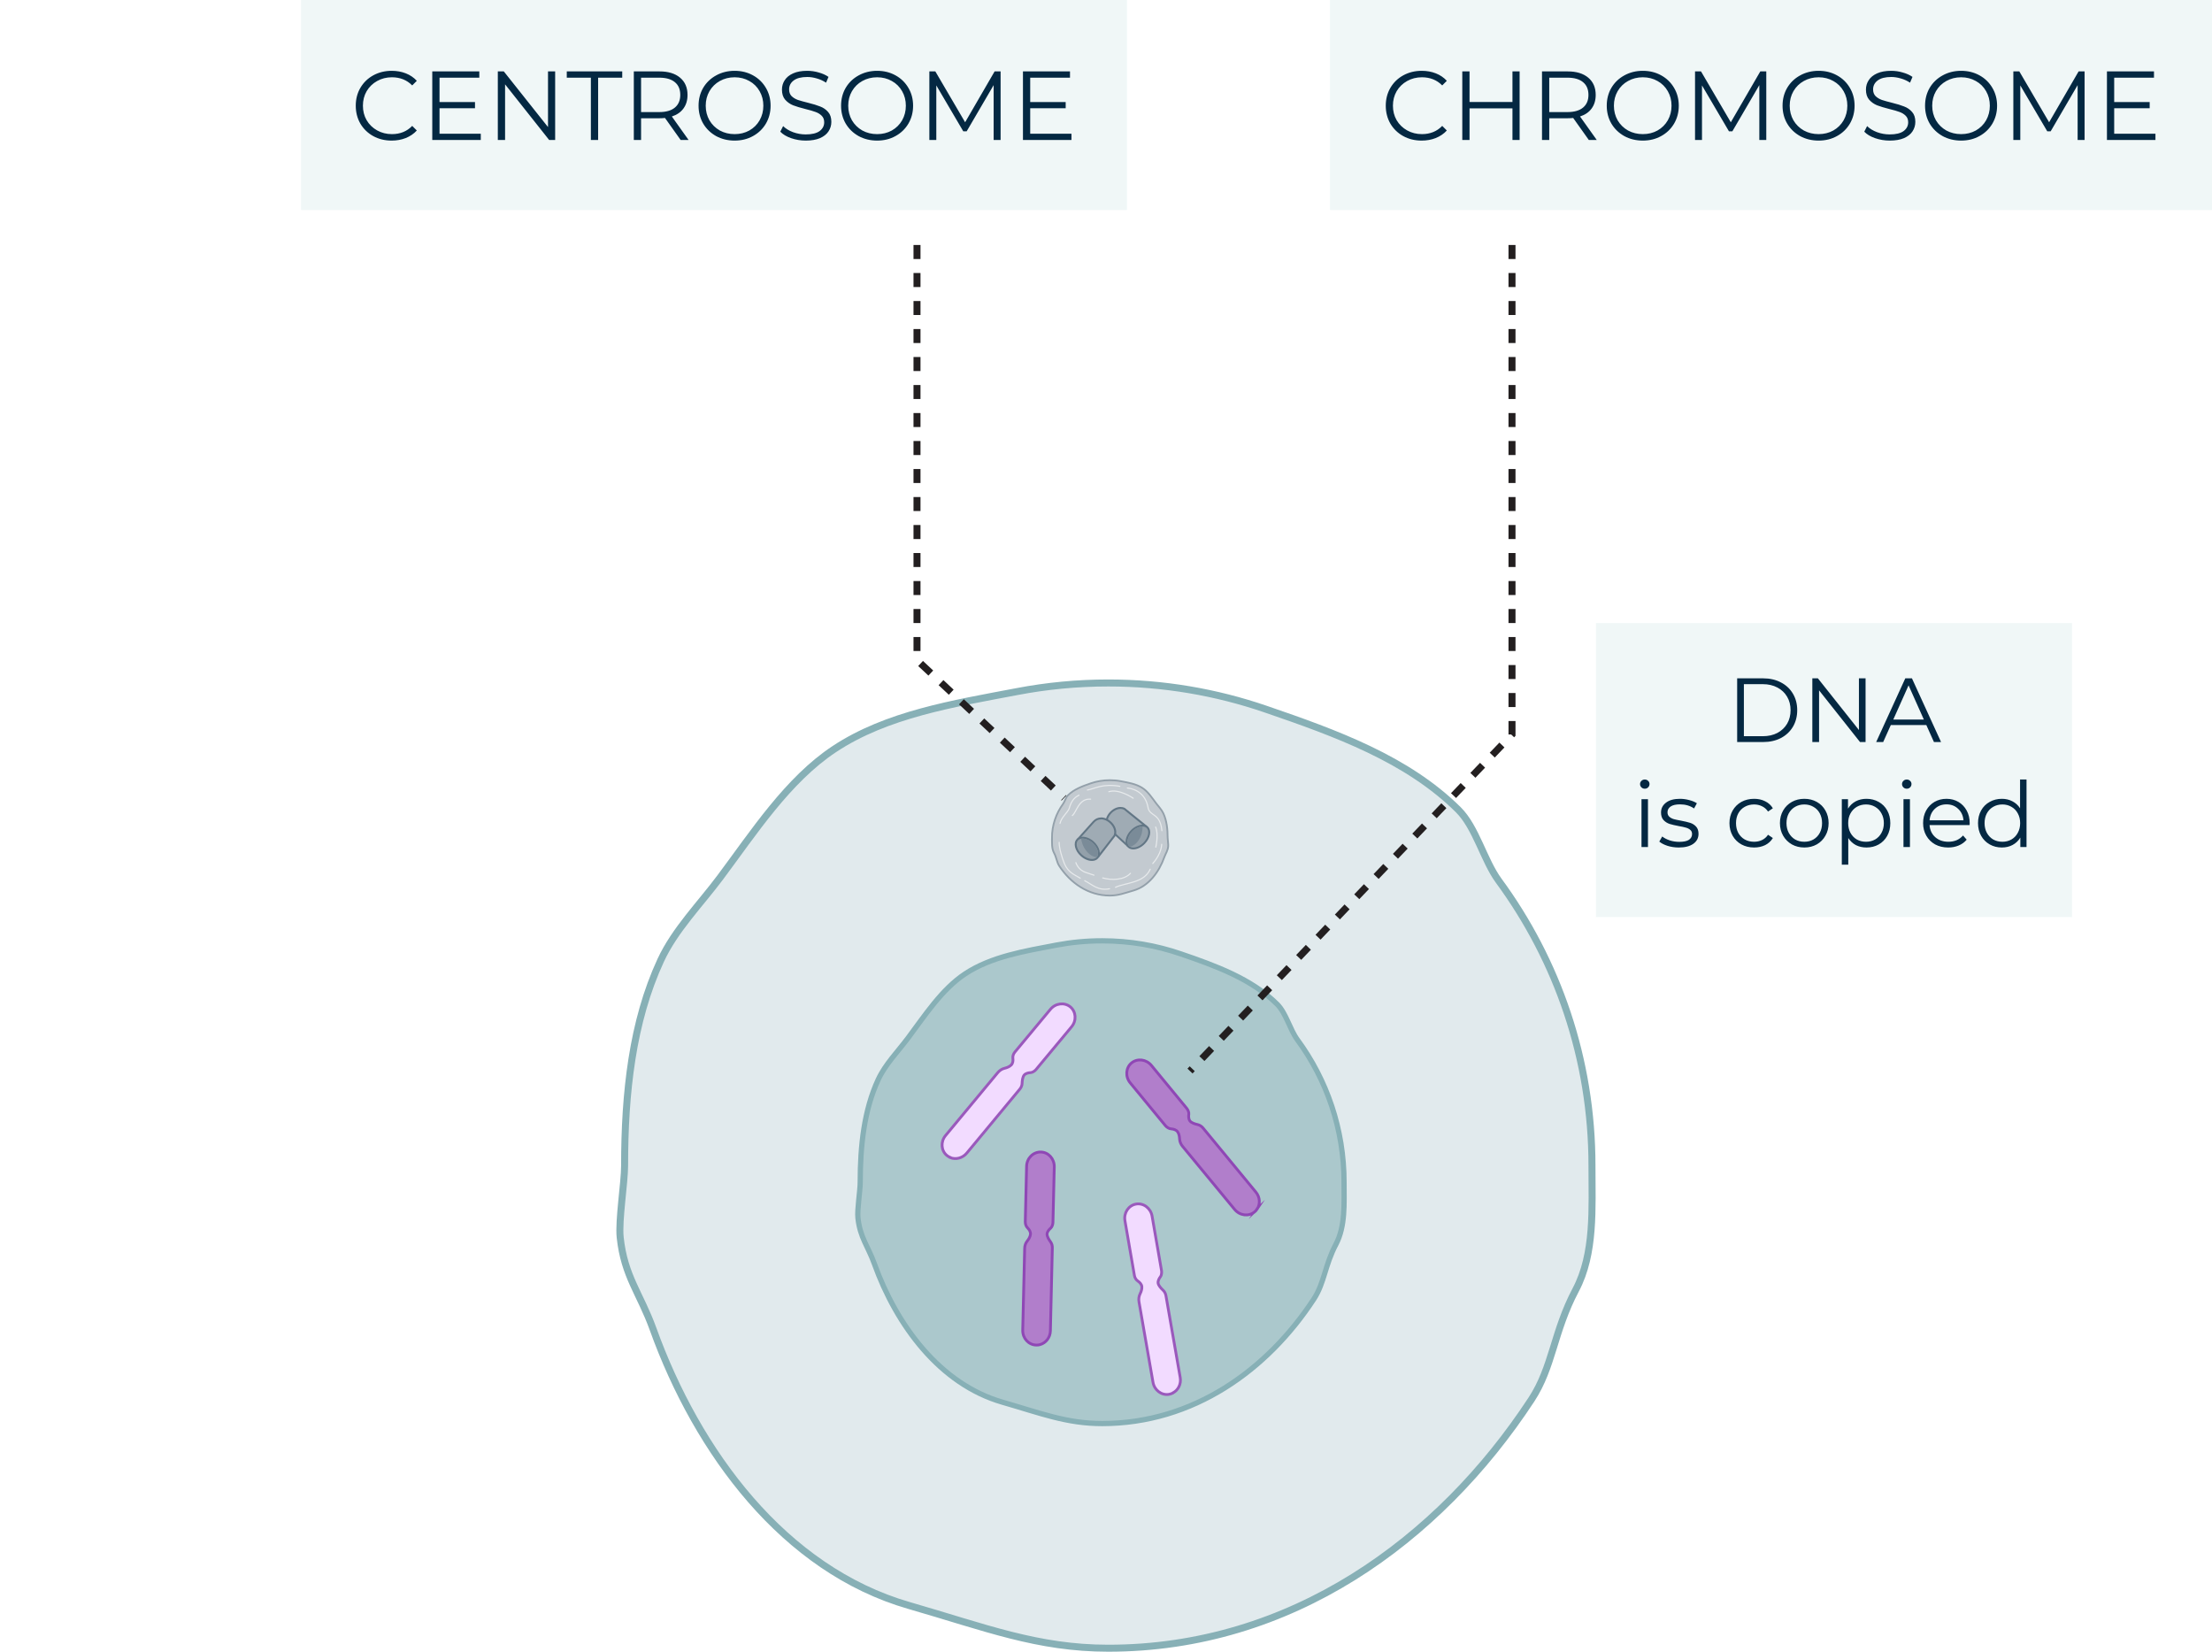 <svg width="316" height="236" viewBox="0 0 316 236" fill="none" xmlns="http://www.w3.org/2000/svg">
<g clip-path="url(#clip0_1_42)">
<path d="M227.424 166.5C227.424 172.631 227.845 179.061 225.11 184.242C221.911 190.307 221.844 195.235 218.777 199.919C205.492 220.191 184.334 235.448 158.327 235.448C148.185 235.448 140.767 232.487 129.873 229.349C112.003 224.201 99.625 207.431 93.292 189.843C91.454 184.762 89.185 182.32 88.598 176.763C88.343 174.355 89.229 168.986 89.229 166.511C89.229 156.182 90.314 145.974 94.388 137.18C96.403 132.827 100.057 129.137 102.891 125.337C107.663 118.951 112.535 111.406 119.2 106.998C126.684 102.049 136.161 100.524 145.306 98.79C149.525 97.983 153.876 97.563 158.316 97.563C166.187 97.563 173.749 98.878 180.802 101.297C190.788 104.722 200.996 108.401 208.326 115.67C210.872 118.2 211.968 122.895 214.094 125.801C222.475 137.213 227.424 151.288 227.424 166.511V166.5Z" fill="#E1EAED" stroke="#87B0B6" stroke-miterlimit="10"/>
<path d="M192.006 168.853C192.006 171.924 192.217 175.139 190.855 177.735C189.25 180.773 189.216 183.237 187.688 185.579C181.045 195.721 170.461 203.355 157.452 203.355C152.381 203.355 148.661 201.874 143.214 200.305C134.279 197.731 128.079 189.335 124.913 180.541C123.994 178 122.864 176.774 122.565 174.001C122.433 172.797 122.887 170.113 122.887 168.875C122.887 163.705 123.429 158.601 125.466 154.204C126.474 152.028 128.301 150.183 129.718 148.283C132.109 145.09 134.545 141.312 137.877 139.113C141.62 136.639 146.358 135.876 150.931 135.003C153.034 134.606 155.215 134.396 157.441 134.396C161.382 134.396 165.158 135.048 168.69 136.263C173.683 137.975 178.787 139.82 182.452 143.455C183.725 144.725 184.267 147.067 185.341 148.526C189.537 154.237 192.006 161.275 192.006 168.886V168.853Z" fill="#ABC8CC" stroke="#87B0B6" stroke-width="0.75" stroke-linecap="round" stroke-linejoin="round"/>
<path d="M135.741 165.34C135.575 165.274 135.408 165.174 135.265 165.053C134.434 164.368 134.346 163.086 135.087 162.203L142.55 153.21C142.804 152.912 143.136 152.691 143.513 152.602C143.834 152.525 144.221 152.381 144.465 152.127C144.709 151.873 144.742 151.475 144.698 151.188C144.653 150.868 144.775 150.536 144.985 150.282L150.056 144.184C150.787 143.3 152.06 143.146 152.902 143.83C153.732 144.515 153.82 145.797 153.079 146.681L148.008 152.779C147.842 152.978 147.51 153.21 147.255 153.221C146.945 153.243 146.535 153.309 146.314 153.574C146.093 153.84 146.026 154.359 146.015 154.734C146.015 155.044 145.882 155.342 145.683 155.585L138.11 164.721C137.501 165.45 136.527 165.682 135.741 165.362V165.34Z" fill="#F2DBFF" stroke="#9A59BC" stroke-width="0.4" stroke-miterlimit="10"/>
<path d="M167.538 199.002C167.372 199.079 167.195 199.145 167.007 199.179C165.944 199.366 164.914 198.593 164.715 197.466L162.711 185.955C162.645 185.568 162.7 185.17 162.866 184.828C163.01 184.541 163.154 184.154 163.121 183.8C163.087 183.447 162.8 183.171 162.556 183.005C162.29 182.828 162.113 182.53 162.058 182.199L160.707 174.388C160.508 173.261 161.216 172.189 162.29 172.002C163.353 171.814 164.383 172.587 164.582 173.714L165.933 181.514C165.977 181.768 165.933 182.176 165.789 182.364C165.601 182.607 165.39 182.972 165.446 183.303C165.501 183.635 165.855 184.032 166.132 184.287C166.365 184.496 166.509 184.784 166.564 185.093L168.601 196.77C168.767 197.709 168.313 198.593 167.549 198.98L167.538 199.002Z" fill="#F2DBFF" stroke="#9A59BC" stroke-width="0.4" stroke-miterlimit="10"/>
<path d="M148.584 192.075C148.406 192.13 148.218 192.152 148.03 192.141C146.934 192.119 146.081 191.169 146.104 190.02L146.38 178.343C146.38 177.945 146.513 177.57 146.757 177.271C146.956 177.017 147.178 176.664 147.211 176.31C147.244 175.957 147.023 175.636 146.812 175.426C146.58 175.194 146.469 174.874 146.469 174.532L146.657 166.61C146.679 165.462 147.587 164.545 148.683 164.567C149.779 164.589 150.632 165.539 150.61 166.688L150.422 174.609C150.422 174.863 150.3 175.261 150.112 175.426C149.879 175.625 149.591 175.946 149.58 176.288C149.569 176.631 149.846 177.084 150.067 177.382C150.255 177.636 150.344 177.934 150.333 178.255L150.056 190.109C150.034 191.059 149.414 191.843 148.584 192.075Z" fill="#B17ECB" stroke="#8F47B5" stroke-width="0.4" stroke-miterlimit="10"/>
<path d="M179.595 172.72C179.495 172.874 179.374 173.007 179.219 173.129C178.377 173.813 177.104 173.659 176.373 172.764L168.933 163.749C168.679 163.44 168.535 163.075 168.512 162.689C168.501 162.368 168.435 161.959 168.225 161.672C168.014 161.385 167.638 161.286 167.339 161.263C167.018 161.241 166.719 161.065 166.497 160.811L161.46 154.69C160.729 153.806 160.818 152.525 161.648 151.84C162.49 151.155 163.763 151.31 164.493 152.205L169.531 158.325C169.697 158.524 169.863 158.899 169.83 159.142C169.786 159.441 169.786 159.871 169.996 160.137C170.206 160.402 170.716 160.567 171.081 160.645C171.38 160.711 171.657 160.888 171.856 161.131L179.407 170.289C180.016 171.018 180.06 172.024 179.584 172.731L179.595 172.72Z" fill="#B17ECB" stroke="#8F47B5" stroke-width="0.4" stroke-miterlimit="10"/>
<path d="M150.289 119.692C150.289 120.421 150.233 121.194 150.565 121.813C150.953 122.542 150.953 123.127 151.318 123.691C152.902 126.11 155.437 127.933 158.548 127.933C159.766 127.933 160.652 127.58 161.947 127.204C164.084 126.585 165.567 124.586 166.32 122.476C166.542 121.868 166.807 121.581 166.885 120.907C166.918 120.62 166.807 119.979 166.807 119.681C166.807 118.443 166.675 117.228 166.187 116.179C165.944 115.659 165.512 115.217 165.169 114.764C164.593 114.002 164.017 113.096 163.22 112.577C162.323 111.98 161.194 111.804 160.098 111.594C159.589 111.494 159.079 111.45 158.537 111.45C157.596 111.45 156.688 111.605 155.847 111.892C154.651 112.301 153.433 112.743 152.558 113.615C152.259 113.914 152.127 114.477 151.872 114.831C150.875 116.19 150.278 117.88 150.278 119.703L150.289 119.692Z" fill="#C3CAD0" stroke="#93A0AA" stroke-width="0.25" stroke-miterlimit="10"/>
<path d="M161.05 112.566C162.279 112.699 163.674 113.461 163.995 115.317C164.228 116.698 165.722 116.013 165.988 118.664" stroke="#E7EAEC" stroke-width="0.16" stroke-linecap="round" stroke-linejoin="round"/>
<path d="M154.142 113.593C153.355 113.969 153.001 114.599 152.758 115.438C152.58 116.035 151.617 116.72 151.429 117.626" stroke="#E7EAEC" stroke-width="0.16" stroke-linecap="round" stroke-linejoin="round"/>
<path d="M151.307 120.332C151.307 121.139 151.684 122.476 152.082 123.426C152.614 124.619 153.4 124.906 154.319 125.447" stroke="#E7EAEC" stroke-width="0.16" stroke-linecap="round" stroke-linejoin="round"/>
<path d="M159.356 126.751C160.829 126.066 163.408 126.177 164.316 124.166" stroke="#E7EAEC" stroke-width="0.16" stroke-linecap="round" stroke-linejoin="round"/>
<path d="M164.682 123.348C165.977 121.901 165.955 120.609 165.955 120.609" stroke="#E7EAEC" stroke-width="0.16" stroke-linecap="round" stroke-linejoin="round"/>
<path d="M155.348 112.853C156.433 112.676 157.463 111.892 159.976 112.323" stroke="#E7EAEC" stroke-width="0.16" stroke-linecap="round" stroke-linejoin="round"/>
<path d="M158.404 113.096C159.877 112.632 161.881 114.024 161.881 114.024" stroke="#E7EAEC" stroke-width="0.16" stroke-linecap="round" stroke-linejoin="round"/>
<path d="M158.504 126.961C156.843 127.281 156.057 126.364 154.961 125.812" stroke="#E7EAEC" stroke-width="0.16" stroke-linecap="round" stroke-linejoin="round"/>
<path d="M157.529 125.414C158.792 125.768 160.596 125.735 161.493 124.751" stroke="#E7EAEC" stroke-width="0.16" stroke-linecap="round" stroke-linejoin="round"/>
<path d="M155.802 114.157C154.075 114.035 153.787 116.057 153.189 116.499" stroke="#E7EAEC" stroke-width="0.16" stroke-linecap="round" stroke-linejoin="round"/>
<path d="M165.091 118.145C165.545 119.206 165.113 121.017 165.113 121.017" stroke="#E7EAEC" stroke-width="0.16" stroke-linecap="round" stroke-linejoin="round"/>
<path d="M156.278 125.017C155.858 124.906 155.758 124.829 155.149 124.641C153.998 124.287 153.699 123.227 153.699 123.227" stroke="#E7EAEC" stroke-width="0.16" stroke-linecap="round" stroke-linejoin="round"/>
<path d="M158.526 118.454C157.906 117.847 158.05 117.151 158.205 116.797C158.515 116.024 159.334 115.416 160.065 115.416C160.264 115.416 160.463 115.46 160.641 115.549L163.685 118.012L161.072 120.807L158.526 118.454Z" fill="#9FABB4"/>
<path d="M160.065 115.549C160.242 115.549 160.397 115.582 160.552 115.659L163.486 118.034L161.072 120.62L158.626 118.366C158.061 117.814 158.194 117.184 158.327 116.852C158.626 116.123 159.389 115.549 160.065 115.549ZM160.065 115.273C158.637 115.273 157.131 117.294 158.437 118.554L161.083 120.995L163.885 117.99L160.696 115.416C160.497 115.317 160.275 115.273 160.065 115.273Z" fill="#627685"/>
<path d="M161.903 121.205C161.626 121.205 161.382 121.117 161.216 120.951C160.718 120.465 160.906 119.449 161.648 118.686C162.113 118.211 162.689 117.924 163.209 117.924C163.486 117.924 163.73 118.012 163.896 118.178C164.128 118.41 164.217 118.764 164.15 119.183C164.073 119.625 163.829 120.067 163.464 120.443C162.999 120.918 162.423 121.205 161.903 121.205Z" fill="#93A0AA"/>
<path d="M163.209 118.068C163.375 118.068 163.619 118.101 163.807 118.278C164.006 118.476 164.084 118.786 164.017 119.161C163.94 119.57 163.718 119.99 163.364 120.354C162.932 120.807 162.379 121.073 161.903 121.073C161.737 121.073 161.493 121.039 161.305 120.863C161.106 120.664 161.028 120.354 161.094 119.979C161.172 119.57 161.393 119.15 161.748 118.786C162.18 118.333 162.733 118.068 163.209 118.068ZM163.209 117.802C162.678 117.802 162.058 118.09 161.548 118.598C160.751 119.415 160.563 120.52 161.117 121.05C161.316 121.249 161.593 121.338 161.903 121.338C162.434 121.338 163.054 121.05 163.563 120.531C164.361 119.714 164.549 118.609 163.995 118.079C163.796 117.88 163.519 117.791 163.209 117.791V117.802Z" fill="#627685"/>
<path d="M163.22 118.068C163.242 120.134 161.703 121.095 161.349 120.907C161.006 120.664 160.884 119.946 161.526 119.029C162.168 118.112 163.22 118.068 163.22 118.068Z" fill="#7A8B98"/>
<path d="M154.053 119.824L156.223 117.394C156.522 117.073 156.876 116.908 157.286 116.908C157.928 116.908 158.626 117.327 159.024 117.957C159.334 118.443 159.401 118.974 159.201 119.404L156.932 122.332L154.042 119.824H154.053Z" fill="#9FABB4"/>
<path d="M157.286 117.04C157.884 117.04 158.537 117.438 158.913 118.023C159.19 118.465 159.257 118.94 159.091 119.316L156.909 122.133L154.241 119.813L156.323 117.493C156.588 117.195 156.921 117.051 157.286 117.051M157.286 116.775C156.876 116.775 156.467 116.93 156.123 117.305L153.854 119.835L156.954 122.531L159.334 119.46C159.888 118.278 158.57 116.764 157.286 116.764V116.775Z" fill="#627685"/>
<path d="M156.002 122.84C155.514 122.84 154.939 122.597 154.485 122.177C154.097 121.824 153.82 121.393 153.721 120.962C153.621 120.553 153.688 120.189 153.909 119.946C154.086 119.747 154.352 119.647 154.673 119.647C155.16 119.647 155.736 119.89 156.19 120.31C156.976 121.028 157.242 122.023 156.777 122.542C156.599 122.741 156.334 122.84 156.013 122.84H156.002Z" fill="#93A0AA"/>
<path d="M154.662 119.791C155.116 119.791 155.658 120.023 156.09 120.41C156.81 121.062 157.076 122.001 156.666 122.454C156.478 122.663 156.201 122.708 156.002 122.708C155.548 122.708 155.005 122.476 154.573 122.089C153.854 121.437 153.588 120.498 153.998 120.045C154.186 119.835 154.463 119.791 154.662 119.791ZM154.662 119.526C154.319 119.526 154.009 119.636 153.798 119.868C153.278 120.443 153.544 121.526 154.385 122.288C154.883 122.741 155.481 122.984 155.991 122.984C156.334 122.984 156.644 122.873 156.854 122.641C157.374 122.067 157.109 120.984 156.267 120.222C155.769 119.769 155.171 119.526 154.662 119.526Z" fill="#627685"/>
<path d="M154.44 119.791C154.762 121.879 156.411 122.63 156.721 122.387C156.932 122.078 156.976 121.349 156.212 120.52C155.448 119.692 154.44 119.791 154.44 119.791Z" fill="#7A8B98"/>
</g>
<path d="M131 35V94.296L152 114" stroke="#231F20" stroke-miterlimit="10" stroke-dasharray="2 2"/>
<path d="M216 35V104.918L170 153" stroke="#231F20" stroke-miterlimit="10" stroke-dasharray="2 2"/>
<rect width="118" height="30" transform="translate(43)" fill="#6CAAAB" fill-opacity="0.1"/>
<path d="M55.947 20.084C54.976 20.084 54.099 19.869 53.315 19.44C52.54 19.011 51.929 18.418 51.481 17.662C51.042 16.897 50.823 16.043 50.823 15.1C50.823 14.157 51.042 13.308 51.481 12.552C51.929 11.787 52.545 11.189 53.329 10.76C54.113 10.331 54.99 10.116 55.961 10.116C56.689 10.116 57.361 10.237 57.977 10.48C58.593 10.723 59.115 11.077 59.545 11.544L58.887 12.202C58.121 11.427 57.155 11.04 55.989 11.04C55.214 11.04 54.509 11.217 53.875 11.572C53.24 11.927 52.741 12.412 52.377 13.028C52.022 13.644 51.845 14.335 51.845 15.1C51.845 15.865 52.022 16.556 52.377 17.172C52.741 17.788 53.24 18.273 53.875 18.628C54.509 18.983 55.214 19.16 55.989 19.16C57.165 19.16 58.131 18.768 58.887 17.984L59.545 18.642C59.115 19.109 58.588 19.468 57.963 19.72C57.347 19.963 56.675 20.084 55.947 20.084ZM68.683 19.104V20H61.753V10.2H68.473V11.096H62.789V14.582H67.857V15.464H62.789V19.104H68.683ZM79.308 10.2V20H78.454L72.154 12.048V20H71.118V10.2H71.972L78.287 18.152V10.2H79.308ZM84.411 11.096H80.967V10.2H88.891V11.096H85.447V20H84.411V11.096ZM97.238 20L94.998 16.85C94.746 16.878 94.485 16.892 94.214 16.892H91.582V20H90.546V10.2H94.214C95.465 10.2 96.445 10.499 97.154 11.096C97.864 11.693 98.218 12.515 98.218 13.56C98.218 14.325 98.022 14.974 97.63 15.506C97.248 16.029 96.697 16.407 95.978 16.64L98.372 20H97.238ZM94.186 16.01C95.157 16.01 95.899 15.795 96.412 15.366C96.925 14.937 97.182 14.335 97.182 13.56C97.182 12.767 96.925 12.16 96.412 11.74C95.899 11.311 95.157 11.096 94.186 11.096H91.582V16.01H94.186ZM104.947 20.084C103.977 20.084 103.095 19.869 102.301 19.44C101.517 19.001 100.901 18.404 100.453 17.648C100.015 16.892 99.795 16.043 99.795 15.1C99.795 14.157 100.015 13.308 100.453 12.552C100.901 11.796 101.517 11.203 102.301 10.774C103.095 10.335 103.977 10.116 104.947 10.116C105.918 10.116 106.791 10.331 107.565 10.76C108.349 11.189 108.965 11.787 109.413 12.552C109.861 13.308 110.085 14.157 110.085 15.1C110.085 16.043 109.861 16.897 109.413 17.662C108.965 18.418 108.349 19.011 107.565 19.44C106.791 19.869 105.918 20.084 104.947 20.084ZM104.947 19.16C105.722 19.16 106.422 18.987 107.047 18.642C107.673 18.287 108.163 17.802 108.517 17.186C108.872 16.561 109.049 15.865 109.049 15.1C109.049 14.335 108.872 13.644 108.517 13.028C108.163 12.403 107.673 11.917 107.047 11.572C106.422 11.217 105.722 11.04 104.947 11.04C104.173 11.04 103.468 11.217 102.833 11.572C102.208 11.917 101.713 12.403 101.349 13.028C100.995 13.644 100.817 14.335 100.817 15.1C100.817 15.865 100.995 16.561 101.349 17.186C101.713 17.802 102.208 18.287 102.833 18.642C103.468 18.987 104.173 19.16 104.947 19.16ZM115.11 20.084C114.382 20.084 113.682 19.967 113.01 19.734C112.347 19.501 111.834 19.193 111.47 18.81L111.876 18.012C112.23 18.367 112.702 18.656 113.29 18.88C113.878 19.095 114.484 19.202 115.11 19.202C115.987 19.202 116.645 19.043 117.084 18.726C117.522 18.399 117.742 17.979 117.742 17.466C117.742 17.074 117.62 16.761 117.378 16.528C117.144 16.295 116.855 16.117 116.51 15.996C116.164 15.865 115.684 15.725 115.068 15.576C114.33 15.389 113.742 15.212 113.304 15.044C112.865 14.867 112.487 14.601 112.17 14.246C111.862 13.891 111.708 13.411 111.708 12.804C111.708 12.309 111.838 11.861 112.1 11.46C112.361 11.049 112.762 10.723 113.304 10.48C113.845 10.237 114.517 10.116 115.32 10.116C115.88 10.116 116.426 10.195 116.958 10.354C117.499 10.503 117.966 10.713 118.358 10.984L118.008 11.81C117.597 11.539 117.158 11.339 116.692 11.208C116.225 11.068 115.768 10.998 115.32 10.998C114.461 10.998 113.812 11.166 113.374 11.502C112.944 11.829 112.73 12.253 112.73 12.776C112.73 13.168 112.846 13.485 113.08 13.728C113.322 13.961 113.621 14.143 113.976 14.274C114.34 14.395 114.825 14.531 115.432 14.68C116.15 14.857 116.729 15.035 117.168 15.212C117.616 15.38 117.994 15.641 118.302 15.996C118.61 16.341 118.764 16.813 118.764 17.41C118.764 17.905 118.628 18.357 118.358 18.768C118.096 19.169 117.69 19.491 117.14 19.734C116.589 19.967 115.912 20.084 115.11 20.084ZM125.305 20.084C124.334 20.084 123.452 19.869 122.659 19.44C121.875 19.001 121.259 18.404 120.811 17.648C120.372 16.892 120.153 16.043 120.153 15.1C120.153 14.157 120.372 13.308 120.811 12.552C121.259 11.796 121.875 11.203 122.659 10.774C123.452 10.335 124.334 10.116 125.305 10.116C126.275 10.116 127.148 10.331 127.923 10.76C128.707 11.189 129.323 11.787 129.771 12.552C130.219 13.308 130.443 14.157 130.443 15.1C130.443 16.043 130.219 16.897 129.771 17.662C129.323 18.418 128.707 19.011 127.923 19.44C127.148 19.869 126.275 20.084 125.305 20.084ZM125.305 19.16C126.079 19.16 126.779 18.987 127.405 18.642C128.03 18.287 128.52 17.802 128.875 17.186C129.229 16.561 129.407 15.865 129.407 15.1C129.407 14.335 129.229 13.644 128.875 13.028C128.52 12.403 128.03 11.917 127.405 11.572C126.779 11.217 126.079 11.04 125.305 11.04C124.53 11.04 123.825 11.217 123.191 11.572C122.565 11.917 122.071 12.403 121.707 13.028C121.352 13.644 121.175 14.335 121.175 15.1C121.175 15.865 121.352 16.561 121.707 17.186C122.071 17.802 122.565 18.287 123.191 18.642C123.825 18.987 124.53 19.16 125.305 19.16ZM142.943 10.2V20H141.949V12.16L138.099 18.754H137.609L133.759 12.202V20H132.765V10.2H133.619L137.875 17.466L142.089 10.2H142.943ZM153.066 19.104V20H146.136V10.2H152.856V11.096H147.172V14.582H152.24V15.464H147.172V19.104H153.066Z" fill="#042842"/>
<rect width="126" height="30" transform="translate(190)" fill="#6CAAAB" fill-opacity="0.1"/>
<path d="M203.091 20.084C202.121 20.084 201.243 19.869 200.459 19.44C199.685 19.011 199.073 18.418 198.625 17.662C198.187 16.897 197.967 16.043 197.967 15.1C197.967 14.157 198.187 13.308 198.625 12.552C199.073 11.787 199.689 11.189 200.473 10.76C201.257 10.331 202.135 10.116 203.105 10.116C203.833 10.116 204.505 10.237 205.121 10.48C205.737 10.723 206.26 11.077 206.689 11.544L206.031 12.202C205.266 11.427 204.3 11.04 203.133 11.04C202.359 11.04 201.654 11.217 201.019 11.572C200.385 11.927 199.885 12.412 199.521 13.028C199.167 13.644 198.989 14.335 198.989 15.1C198.989 15.865 199.167 16.556 199.521 17.172C199.885 17.788 200.385 18.273 201.019 18.628C201.654 18.983 202.359 19.16 203.133 19.16C204.309 19.16 205.275 18.768 206.031 17.984L206.689 18.642C206.26 19.109 205.733 19.468 205.107 19.72C204.491 19.963 203.819 20.084 203.091 20.084ZM217.088 10.2V20H216.066V15.478H209.934V20H208.898V10.2H209.934V14.568H216.066V10.2H217.088ZM226.978 20L224.738 16.85C224.486 16.878 224.225 16.892 223.954 16.892H221.322V20H220.286V10.2H223.954C225.205 10.2 226.185 10.499 226.894 11.096C227.604 11.693 227.958 12.515 227.958 13.56C227.958 14.325 227.762 14.974 227.37 15.506C226.988 16.029 226.437 16.407 225.718 16.64L228.112 20H226.978ZM223.926 16.01C224.897 16.01 225.639 15.795 226.152 15.366C226.666 14.937 226.922 14.335 226.922 13.56C226.922 12.767 226.666 12.16 226.152 11.74C225.639 11.311 224.897 11.096 223.926 11.096H221.322V16.01H223.926ZM234.688 20.084C233.717 20.084 232.835 19.869 232.042 19.44C231.258 19.001 230.642 18.404 230.194 17.648C229.755 16.892 229.536 16.043 229.536 15.1C229.536 14.157 229.755 13.308 230.194 12.552C230.642 11.796 231.258 11.203 232.042 10.774C232.835 10.335 233.717 10.116 234.688 10.116C235.658 10.116 236.531 10.331 237.306 10.76C238.09 11.189 238.706 11.787 239.154 12.552C239.602 13.308 239.826 14.157 239.826 15.1C239.826 16.043 239.602 16.897 239.154 17.662C238.706 18.418 238.09 19.011 237.306 19.44C236.531 19.869 235.658 20.084 234.688 20.084ZM234.688 19.16C235.462 19.16 236.162 18.987 236.788 18.642C237.413 18.287 237.903 17.802 238.258 17.186C238.612 16.561 238.79 15.865 238.79 15.1C238.79 14.335 238.612 13.644 238.258 13.028C237.903 12.403 237.413 11.917 236.788 11.572C236.162 11.217 235.462 11.04 234.688 11.04C233.913 11.04 233.208 11.217 232.574 11.572C231.948 11.917 231.454 12.403 231.09 13.028C230.735 13.644 230.558 14.335 230.558 15.1C230.558 15.865 230.735 16.561 231.09 17.186C231.454 17.802 231.948 18.287 232.574 18.642C233.208 18.987 233.913 19.16 234.688 19.16ZM252.326 10.2V20H251.332V12.16L247.482 18.754H246.992L243.142 12.202V20H242.148V10.2H243.002L247.258 17.466L251.472 10.2H252.326ZM259.803 20.084C258.832 20.084 257.95 19.869 257.157 19.44C256.373 19.001 255.757 18.404 255.309 17.648C254.87 16.892 254.651 16.043 254.651 15.1C254.651 14.157 254.87 13.308 255.309 12.552C255.757 11.796 256.373 11.203 257.157 10.774C257.95 10.335 258.832 10.116 259.803 10.116C260.774 10.116 261.646 10.331 262.421 10.76C263.205 11.189 263.821 11.787 264.269 12.552C264.717 13.308 264.941 14.157 264.941 15.1C264.941 16.043 264.717 16.897 264.269 17.662C263.821 18.418 263.205 19.011 262.421 19.44C261.646 19.869 260.774 20.084 259.803 20.084ZM259.803 19.16C260.578 19.16 261.278 18.987 261.903 18.642C262.528 18.287 263.018 17.802 263.373 17.186C263.728 16.561 263.905 15.865 263.905 15.1C263.905 14.335 263.728 13.644 263.373 13.028C263.018 12.403 262.528 11.917 261.903 11.572C261.278 11.217 260.578 11.04 259.803 11.04C259.028 11.04 258.324 11.217 257.689 11.572C257.064 11.917 256.569 12.403 256.205 13.028C255.85 13.644 255.673 14.335 255.673 15.1C255.673 15.865 255.85 16.561 256.205 17.186C256.569 17.802 257.064 18.287 257.689 18.642C258.324 18.987 259.028 19.16 259.803 19.16ZM269.965 20.084C269.237 20.084 268.537 19.967 267.865 19.734C267.202 19.501 266.689 19.193 266.325 18.81L266.731 18.012C267.086 18.367 267.557 18.656 268.145 18.88C268.733 19.095 269.34 19.202 269.965 19.202C270.842 19.202 271.5 19.043 271.939 18.726C272.378 18.399 272.597 17.979 272.597 17.466C272.597 17.074 272.476 16.761 272.233 16.528C272 16.295 271.71 16.117 271.365 15.996C271.02 15.865 270.539 15.725 269.923 15.576C269.186 15.389 268.598 15.212 268.159 15.044C267.72 14.867 267.342 14.601 267.025 14.246C266.717 13.891 266.563 13.411 266.563 12.804C266.563 12.309 266.694 11.861 266.955 11.46C267.216 11.049 267.618 10.723 268.159 10.48C268.7 10.237 269.372 10.116 270.175 10.116C270.735 10.116 271.281 10.195 271.813 10.354C272.354 10.503 272.821 10.713 273.213 10.984L272.863 11.81C272.452 11.539 272.014 11.339 271.547 11.208C271.08 11.068 270.623 10.998 270.175 10.998C269.316 10.998 268.668 11.166 268.229 11.502C267.8 11.829 267.585 12.253 267.585 12.776C267.585 13.168 267.702 13.485 267.935 13.728C268.178 13.961 268.476 14.143 268.831 14.274C269.195 14.395 269.68 14.531 270.287 14.68C271.006 14.857 271.584 15.035 272.023 15.212C272.471 15.38 272.849 15.641 273.157 15.996C273.465 16.341 273.619 16.813 273.619 17.41C273.619 17.905 273.484 18.357 273.213 18.768C272.952 19.169 272.546 19.491 271.995 19.734C271.444 19.967 270.768 20.084 269.965 20.084ZM280.16 20.084C279.19 20.084 278.308 19.869 277.514 19.44C276.73 19.001 276.114 18.404 275.666 17.648C275.228 16.892 275.008 16.043 275.008 15.1C275.008 14.157 275.228 13.308 275.666 12.552C276.114 11.796 276.73 11.203 277.514 10.774C278.308 10.335 279.19 10.116 280.16 10.116C281.131 10.116 282.004 10.331 282.778 10.76C283.562 11.189 284.178 11.787 284.626 12.552C285.074 13.308 285.298 14.157 285.298 15.1C285.298 16.043 285.074 16.897 284.626 17.662C284.178 18.418 283.562 19.011 282.778 19.44C282.004 19.869 281.131 20.084 280.16 20.084ZM280.16 19.16C280.935 19.16 281.635 18.987 282.26 18.642C282.886 18.287 283.376 17.802 283.73 17.186C284.085 16.561 284.262 15.865 284.262 15.1C284.262 14.335 284.085 13.644 283.73 13.028C283.376 12.403 282.886 11.917 282.26 11.572C281.635 11.217 280.935 11.04 280.16 11.04C279.386 11.04 278.681 11.217 278.046 11.572C277.421 11.917 276.926 12.403 276.562 13.028C276.208 13.644 276.03 14.335 276.03 15.1C276.03 15.865 276.208 16.561 276.562 17.186C276.926 17.802 277.421 18.287 278.046 18.642C278.681 18.987 279.386 19.16 280.16 19.16ZM297.798 10.2V20H296.804V12.16L292.954 18.754H292.464L288.614 12.202V20H287.62V10.2H288.474L292.73 17.466L296.944 10.2H297.798ZM307.922 19.104V20H300.992V10.2H307.712V11.096H302.028V14.582H307.096V15.464H302.028V19.104H307.922Z" fill="#042842"/>
<rect width="68" height="42" transform="translate(228 89)" fill="#6CAAAB" fill-opacity="0.1"/>
<path d="M248.165 96.9H251.87C252.832 96.9 253.681 97.095 254.418 97.485C255.155 97.866 255.727 98.404 256.134 99.097C256.541 99.782 256.745 100.566 256.745 101.45C256.745 102.334 256.541 103.123 256.134 103.816C255.727 104.501 255.155 105.038 254.418 105.428C253.681 105.809 252.832 106 251.87 106H248.165V96.9ZM251.818 105.168C252.615 105.168 253.313 105.012 253.911 104.7C254.509 104.379 254.973 103.942 255.302 103.387C255.631 102.824 255.796 102.178 255.796 101.45C255.796 100.722 255.631 100.081 255.302 99.526C254.973 98.963 254.509 98.525 253.911 98.213C253.313 97.892 252.615 97.732 251.818 97.732H249.127V105.168H251.818ZM266.51 96.9V106H265.717L259.867 98.616V106H258.905V96.9H259.698L265.561 104.284V96.9H266.51ZM275.188 103.569H270.118L269.026 106H268.025L272.185 96.9H273.134L277.294 106H276.28L275.188 103.569ZM274.837 102.789L272.653 97.901L270.469 102.789H274.837ZM234.5 114.162H235.423V121H234.5V114.162ZM234.968 112.667C234.778 112.667 234.617 112.602 234.487 112.472C234.357 112.342 234.292 112.186 234.292 112.004C234.292 111.831 234.357 111.679 234.487 111.549C234.617 111.419 234.778 111.354 234.968 111.354C235.159 111.354 235.319 111.419 235.449 111.549C235.579 111.67 235.644 111.818 235.644 111.991C235.644 112.182 235.579 112.342 235.449 112.472C235.319 112.602 235.159 112.667 234.968 112.667ZM239.825 121.065C239.27 121.065 238.737 120.987 238.226 120.831C237.723 120.666 237.329 120.463 237.043 120.22L237.459 119.492C237.745 119.717 238.104 119.904 238.538 120.051C238.971 120.19 239.422 120.259 239.89 120.259C240.514 120.259 240.973 120.164 241.268 119.973C241.571 119.774 241.723 119.496 241.723 119.141C241.723 118.89 241.64 118.695 241.476 118.556C241.311 118.409 241.103 118.3 240.852 118.231C240.6 118.153 240.267 118.079 239.851 118.01C239.296 117.906 238.85 117.802 238.512 117.698C238.174 117.585 237.883 117.399 237.641 117.139C237.407 116.879 237.29 116.519 237.29 116.06C237.29 115.488 237.528 115.02 238.005 114.656C238.481 114.292 239.144 114.11 239.994 114.11C240.436 114.11 240.878 114.171 241.32 114.292C241.762 114.405 242.126 114.556 242.412 114.747L242.009 115.488C241.445 115.098 240.774 114.903 239.994 114.903C239.404 114.903 238.958 115.007 238.655 115.215C238.36 115.423 238.213 115.696 238.213 116.034C238.213 116.294 238.295 116.502 238.46 116.658C238.633 116.814 238.845 116.931 239.097 117.009C239.348 117.078 239.695 117.152 240.137 117.23C240.683 117.334 241.12 117.438 241.45 117.542C241.779 117.646 242.061 117.824 242.295 118.075C242.529 118.326 242.646 118.673 242.646 119.115C242.646 119.713 242.394 120.19 241.892 120.545C241.398 120.892 240.709 121.065 239.825 121.065ZM250.588 121.065C249.912 121.065 249.306 120.918 248.768 120.623C248.24 120.328 247.824 119.917 247.52 119.388C247.217 118.851 247.065 118.248 247.065 117.581C247.065 116.914 247.217 116.316 247.52 115.787C247.824 115.258 248.24 114.847 248.768 114.552C249.306 114.257 249.912 114.11 250.588 114.11C251.178 114.11 251.702 114.227 252.161 114.461C252.629 114.686 252.998 115.02 253.266 115.462L252.577 115.93C252.352 115.592 252.066 115.341 251.719 115.176C251.373 115.003 250.996 114.916 250.588 114.916C250.094 114.916 249.648 115.029 249.249 115.254C248.859 115.471 248.552 115.783 248.326 116.19C248.11 116.597 248.001 117.061 248.001 117.581C248.001 118.11 248.11 118.578 248.326 118.985C248.552 119.384 248.859 119.696 249.249 119.921C249.648 120.138 250.094 120.246 250.588 120.246C250.996 120.246 251.373 120.164 251.719 119.999C252.066 119.834 252.352 119.583 252.577 119.245L253.266 119.713C252.998 120.155 252.629 120.493 252.161 120.727C251.693 120.952 251.169 121.065 250.588 121.065ZM257.76 121.065C257.102 121.065 256.508 120.918 255.979 120.623C255.451 120.32 255.035 119.904 254.731 119.375C254.428 118.846 254.276 118.248 254.276 117.581C254.276 116.914 254.428 116.316 254.731 115.787C255.035 115.258 255.451 114.847 255.979 114.552C256.508 114.257 257.102 114.11 257.76 114.11C258.419 114.11 259.013 114.257 259.541 114.552C260.07 114.847 260.482 115.258 260.776 115.787C261.08 116.316 261.231 116.914 261.231 117.581C261.231 118.248 261.08 118.846 260.776 119.375C260.482 119.904 260.07 120.32 259.541 120.623C259.013 120.918 258.419 121.065 257.76 121.065ZM257.76 120.246C258.246 120.246 258.679 120.138 259.06 119.921C259.45 119.696 259.754 119.379 259.97 118.972C260.187 118.565 260.295 118.101 260.295 117.581C260.295 117.061 260.187 116.597 259.97 116.19C259.754 115.783 259.45 115.471 259.06 115.254C258.679 115.029 258.246 114.916 257.76 114.916C257.275 114.916 256.837 115.029 256.447 115.254C256.066 115.471 255.763 115.783 255.537 116.19C255.321 116.597 255.212 117.061 255.212 117.581C255.212 118.101 255.321 118.565 255.537 118.972C255.763 119.379 256.066 119.696 256.447 119.921C256.837 120.138 257.275 120.246 257.76 120.246ZM266.639 114.11C267.28 114.11 267.861 114.257 268.381 114.552C268.901 114.838 269.308 115.245 269.603 115.774C269.897 116.303 270.045 116.905 270.045 117.581C270.045 118.266 269.897 118.872 269.603 119.401C269.308 119.93 268.901 120.341 268.381 120.636C267.869 120.922 267.289 121.065 266.639 121.065C266.084 121.065 265.581 120.952 265.131 120.727C264.689 120.493 264.325 120.155 264.039 119.713V123.522H263.116V114.162H264V115.514C264.277 115.063 264.641 114.717 265.092 114.474C265.551 114.231 266.067 114.11 266.639 114.11ZM266.574 120.246C267.05 120.246 267.484 120.138 267.874 119.921C268.264 119.696 268.567 119.379 268.784 118.972C269.009 118.565 269.122 118.101 269.122 117.581C269.122 117.061 269.009 116.602 268.784 116.203C268.567 115.796 268.264 115.479 267.874 115.254C267.484 115.029 267.05 114.916 266.574 114.916C266.088 114.916 265.651 115.029 265.261 115.254C264.879 115.479 264.576 115.796 264.351 116.203C264.134 116.602 264.026 117.061 264.026 117.581C264.026 118.101 264.134 118.565 264.351 118.972C264.576 119.379 264.879 119.696 265.261 119.921C265.651 120.138 266.088 120.246 266.574 120.246ZM271.926 114.162H272.849V121H271.926V114.162ZM272.394 112.667C272.203 112.667 272.043 112.602 271.913 112.472C271.783 112.342 271.718 112.186 271.718 112.004C271.718 111.831 271.783 111.679 271.913 111.549C272.043 111.419 272.203 111.354 272.394 111.354C272.585 111.354 272.745 111.419 272.875 111.549C273.005 111.67 273.07 111.818 273.07 111.991C273.07 112.182 273.005 112.342 272.875 112.472C272.745 112.602 272.585 112.667 272.394 112.667ZM281.371 117.867H275.651C275.703 118.578 275.976 119.154 276.47 119.596C276.964 120.029 277.588 120.246 278.342 120.246C278.767 120.246 279.157 120.172 279.512 120.025C279.868 119.869 280.175 119.644 280.435 119.349L280.955 119.947C280.652 120.311 280.271 120.588 279.811 120.779C279.361 120.97 278.862 121.065 278.316 121.065C277.614 121.065 276.99 120.918 276.444 120.623C275.907 120.32 275.487 119.904 275.183 119.375C274.88 118.846 274.728 118.248 274.728 117.581C274.728 116.914 274.871 116.316 275.157 115.787C275.452 115.258 275.851 114.847 276.353 114.552C276.865 114.257 277.437 114.11 278.069 114.11C278.702 114.11 279.27 114.257 279.772 114.552C280.275 114.847 280.669 115.258 280.955 115.787C281.241 116.307 281.384 116.905 281.384 117.581L281.371 117.867ZM278.069 114.903C277.411 114.903 276.856 115.115 276.405 115.54C275.963 115.956 275.712 116.502 275.651 117.178H280.5C280.44 116.502 280.184 115.956 279.733 115.54C279.291 115.115 278.737 114.903 278.069 114.903ZM289.503 111.354V121H288.619V119.648C288.342 120.107 287.973 120.458 287.514 120.701C287.063 120.944 286.552 121.065 285.98 121.065C285.339 121.065 284.758 120.918 284.238 120.623C283.718 120.328 283.311 119.917 283.016 119.388C282.721 118.859 282.574 118.257 282.574 117.581C282.574 116.905 282.721 116.303 283.016 115.774C283.311 115.245 283.718 114.838 284.238 114.552C284.758 114.257 285.339 114.11 285.98 114.11C286.535 114.11 287.033 114.227 287.475 114.461C287.926 114.686 288.294 115.02 288.58 115.462V111.354H289.503ZM286.058 120.246C286.535 120.246 286.964 120.138 287.345 119.921C287.735 119.696 288.038 119.379 288.255 118.972C288.48 118.565 288.593 118.101 288.593 117.581C288.593 117.061 288.48 116.597 288.255 116.19C288.038 115.783 287.735 115.471 287.345 115.254C286.964 115.029 286.535 114.916 286.058 114.916C285.573 114.916 285.135 115.029 284.745 115.254C284.364 115.471 284.06 115.783 283.835 116.19C283.618 116.597 283.51 117.061 283.51 117.581C283.51 118.101 283.618 118.565 283.835 118.972C284.06 119.379 284.364 119.696 284.745 119.921C285.135 120.138 285.573 120.246 286.058 120.246Z" fill="#042842"/>
<defs>
<clipPath id="clip0_1_42">
<rect width="140" height="139" fill="white" transform="translate(88 97)"/>
</clipPath>
</defs>
</svg>
